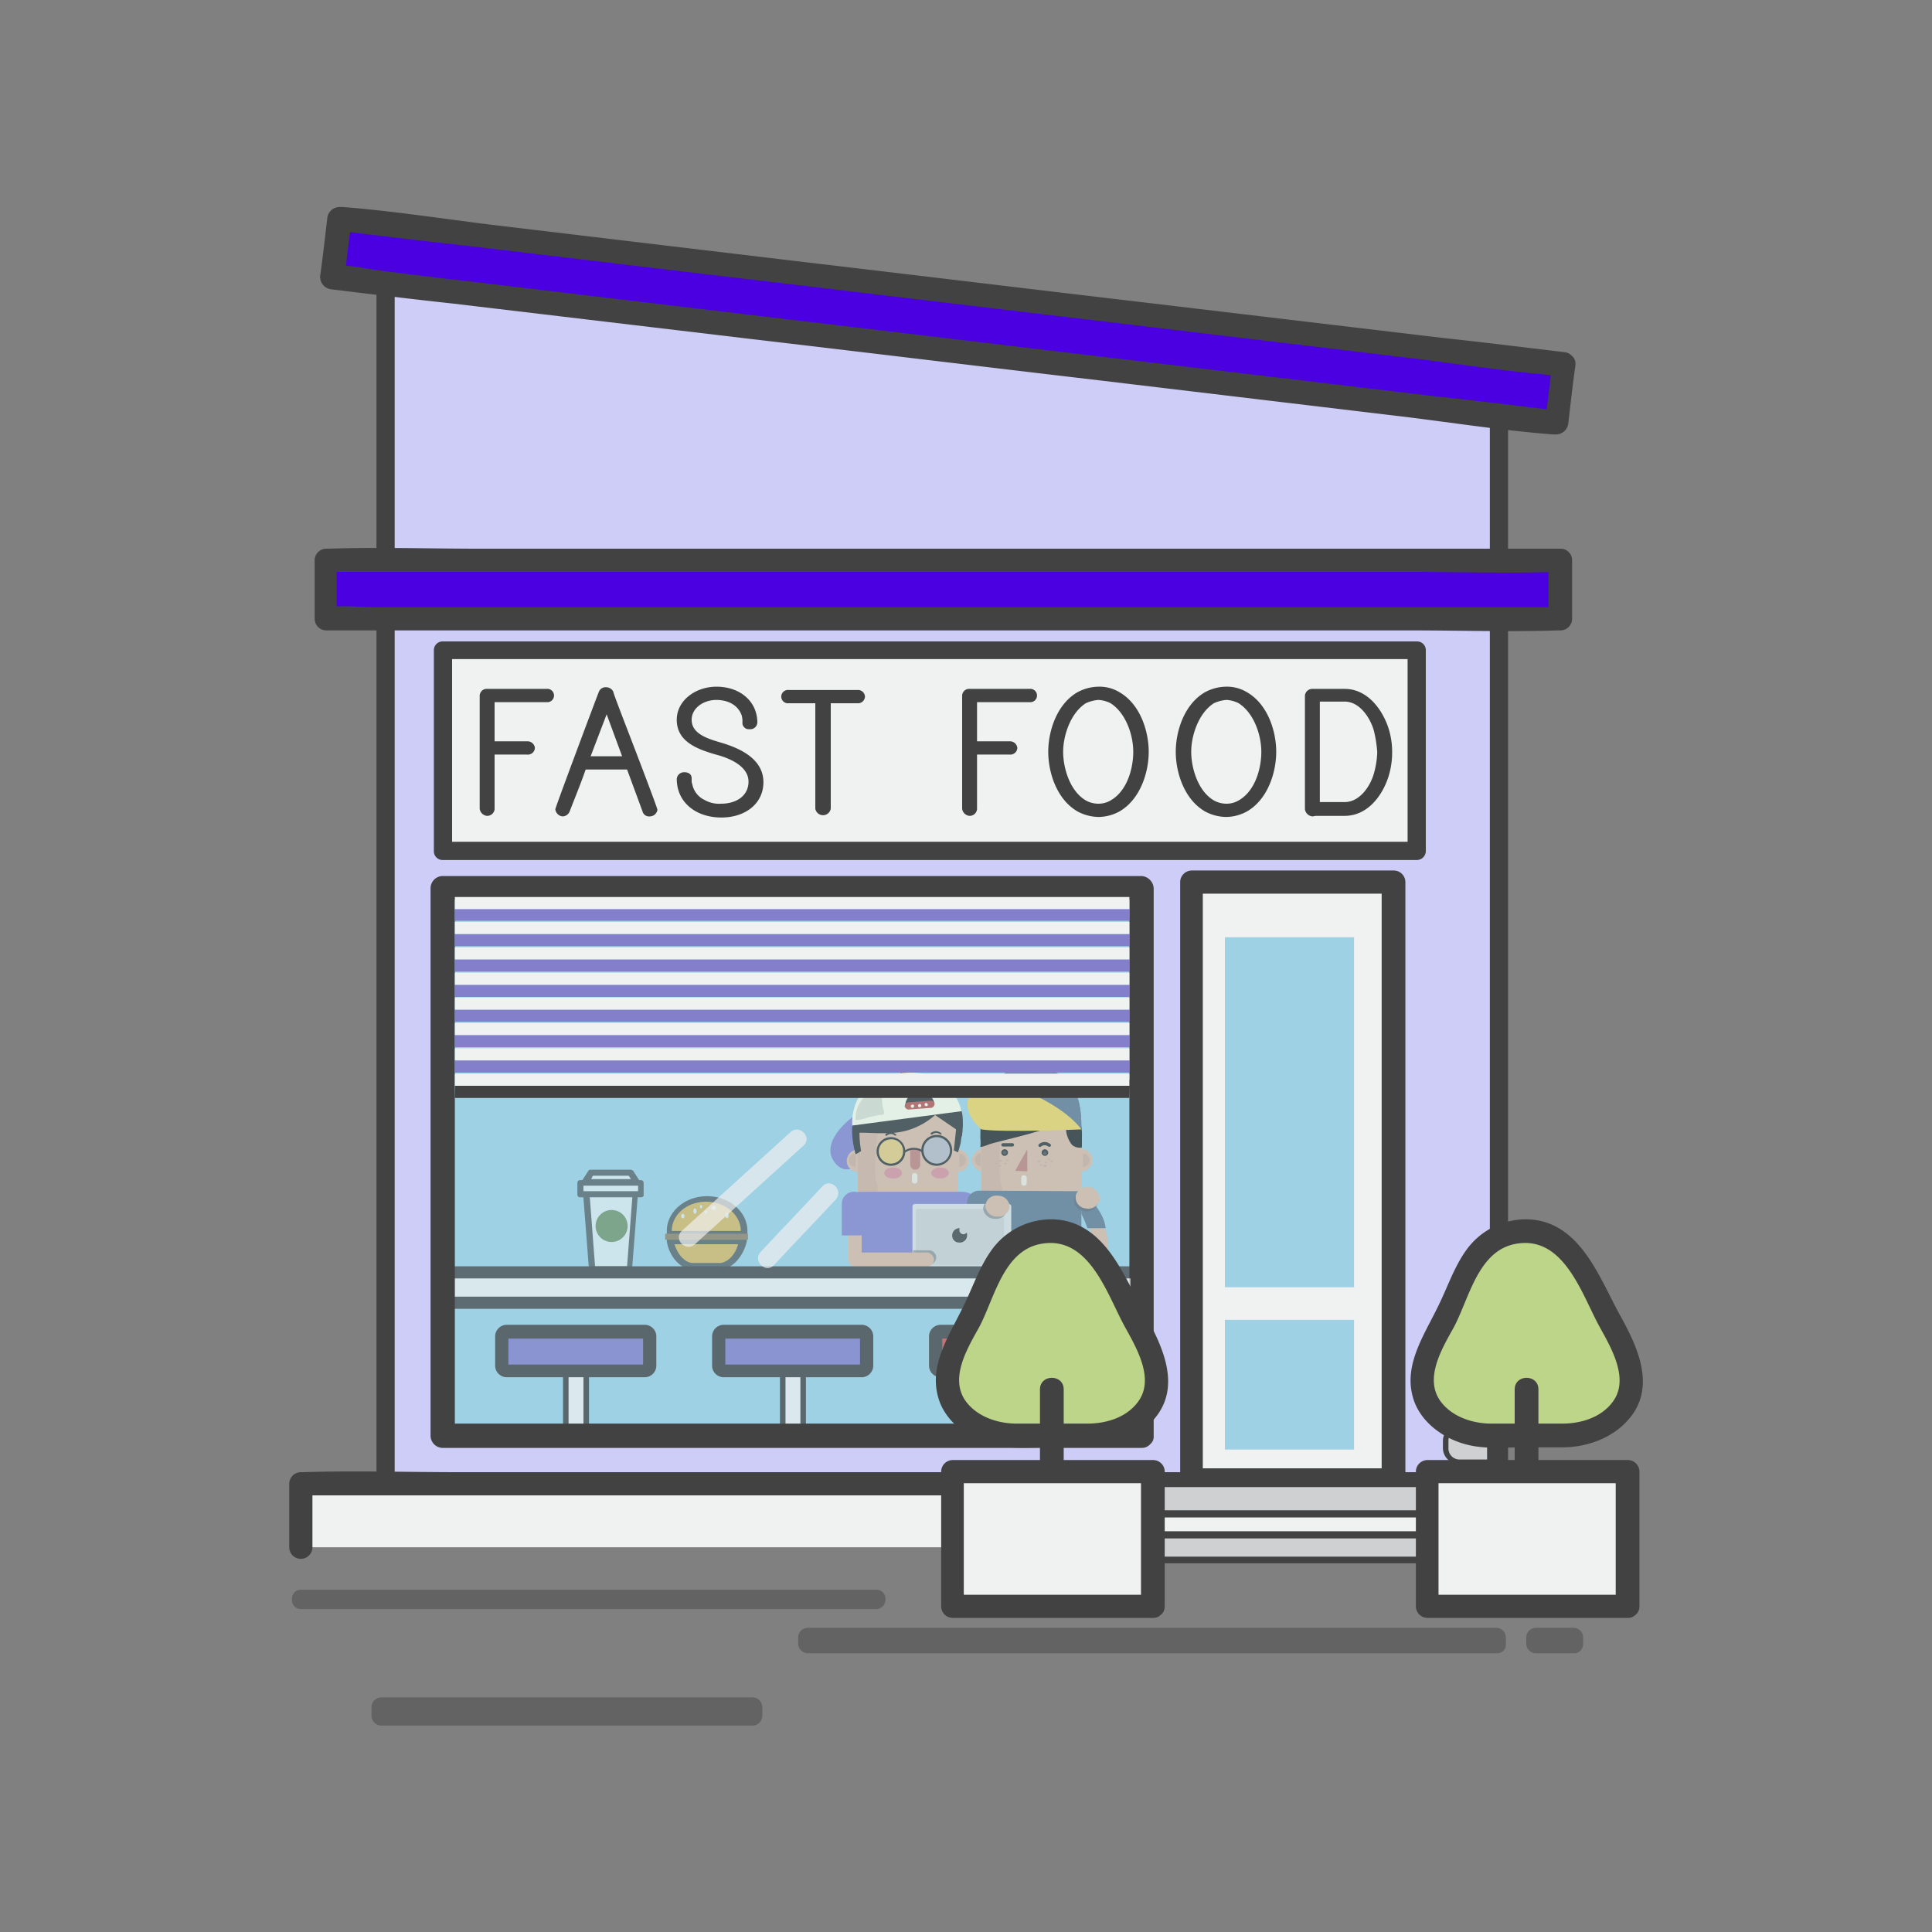 <svg id="Layer_1" data-name="Layer 1" xmlns="http://www.w3.org/2000/svg" viewBox="0 0 350 350"><rect x="0" y="0" width="350" height="350" fill="#808080" stroke="none"/><defs><style>.cls-1{opacity:0.48;}.cls-2{fill:#424243;}.cls-3{fill:#cdcdf7;}.cls-4{fill:#f0f1f1;}.cls-5{fill:#4a00e0;}.cls-6{fill:#9ed1e3;}.cls-7{fill:#cfd0d2;}.cls-8{fill:#bcd589;}.cls-9{opacity:0.74;}.cls-10{fill:#837fcb;}.cls-11{fill:#d0534f;}.cls-12{opacity:0.71;}.cls-13{fill:#b94f49;}.cls-14{fill:#ddb99f;}.cls-15{fill:#cfac98;}.cls-16{fill:#d6ae99;}.cls-17{fill:#f1e8db;}.cls-18{fill:#313131;}.cls-19{fill:#c37e77;}.cls-20{opacity:0.5;}.cls-21{fill:#f5dc58;}.cls-22{fill:#94b7e1;}.cls-23{opacity:0.98;}.cls-24{fill:#dc8d98;}.cls-25{fill:#4e4e4e;}.cls-26{fill:#5e738c;}.cls-27{fill:#222;}.cls-28{fill:#c6a693;}.cls-29{fill:#566a7d;}.cls-30{fill:#828f98;}.cls-31{fill:#e0e0e0;}.cls-32{opacity:0.7;}.cls-33{fill:#cacaca;}.cls-34{fill:#59595b;}.cls-35{fill:#3e3e3e;}.cls-36{fill:#fdfce7;}.cls-37{opacity:0.2;}.cls-38{fill:#f3d45b;}.cls-39{opacity:0.79;}.cls-40{fill:#618247;}.cls-41{fill:#e9b13d;}.cls-42{fill:#8b6739;}.cls-43{opacity:0.68;}</style></defs><title>ecommerce-type-8-night</title><g class="cls-1"><path class="cls-2" d="M136.3,312.6H69.1a1.79,1.79,0,0,1-1.8-1.8v-1.5a1.79,1.79,0,0,1,1.8-1.8h67.2a1.79,1.79,0,0,1,1.8,1.8v1.5A1.79,1.79,0,0,1,136.3,312.6Z"/></g><polygon class="cls-3" points="271.5 269.2 69.8 269.2 69.8 45.5 271.5 66.6 271.5 269.2"/><path class="cls-2" d="M271.5,270.9H69.8a1.58,1.58,0,0,1-1.6-1.6V45.5a1.66,1.66,0,0,1,.5-1.2,1.48,1.48,0,0,1,1.3-.4L271.7,65a1.71,1.71,0,0,1,1.5,1.6V269.3A1.61,1.61,0,0,1,271.5,270.9Zm-200-3.3H269.9V68.1L71.5,47.3Z"/><rect class="cls-4" x="54.1" y="268.8" width="232.3" height="11.5"/><path class="cls-2" d="M56.6,280.3V268.8l-2.1,2.1H277.4c2.9,0,6.2.4,9,0h.4l-2.1-2.1v11.5c0,2.7,4.3,2.7,4.3,0V268.8a2.11,2.11,0,0,0-2.1-2.1H83.1c-9.4,0-18.8-.3-28.2,0h-.4a2.11,2.11,0,0,0-2.1,2.1v11.5a2.1,2.1,0,1,0,4.2,0Z"/><g class="cls-1"><path class="cls-2" d="M158.8,291.5H54.5a1.58,1.58,0,0,1-1.6-1.6v-.3a1.58,1.58,0,0,1,1.6-1.6H158.8a1.58,1.58,0,0,1,1.6,1.6v.3A1.72,1.72,0,0,1,158.8,291.5Z"/></g><g class="cls-1"><path class="cls-2" d="M271.2,299.5H146.3a1.75,1.75,0,0,1-1.7-1.7v-1.2a1.75,1.75,0,0,1,1.7-1.7H271.1a1.75,1.75,0,0,1,1.7,1.7v1.2A1.55,1.55,0,0,1,271.2,299.5Z"/></g><g class="cls-1"><path class="cls-2" d="M285.1,299.5h-6.9a1.75,1.75,0,0,1-1.7-1.7v-1.2a1.75,1.75,0,0,1,1.7-1.7h6.9a1.75,1.75,0,0,1,1.7,1.7v1.2A1.63,1.63,0,0,1,285.1,299.5Z"/></g><rect class="cls-5" x="166.42" y="-53.66" width="10.6" height="223.3" transform="translate(93.84 221.65) rotate(-83.21)"/><path class="cls-2" d="M283.4,63.8c-7.4-.9-14.8-1.8-22.2-2.6l-53-6.3c-21.3-2.5-42.7-5.1-64-7.6L88.9,40.7C80,39.6,71,38.2,62.1,37.5h-.4a2.27,2.27,0,0,0-2.4,1.9c-.4,3.5-.8,7-1.3,10.6a2.27,2.27,0,0,0,1.9,2.4c7.4.9,14.8,1.8,22.2,2.6l53,6.3c21.3,2.5,42.7,5.1,64,7.6l55.3,6.6c8.9,1.1,17.9,2.5,26.9,3.2h.4a2.27,2.27,0,0,0,2.4-1.9c.4-3.5.8-7,1.3-10.6.3-2.7-3.9-3.2-4.2-.5-.4,3.5-.8,7-1.3,10.6.8-.6,1.6-1.2,2.4-1.9-7.4-.9-14.8-1.8-22.2-2.6l-53-6.3c-21.3-2.5-42.7-5.1-64-7.6L87.8,51.3c-6.1-.7-12.1-1.4-18.2-2.2-2.8-.3-5.9-1.1-8.7-1h-.4c.6.8,1.2,1.6,1.9,2.4.4-3.5.8-7,1.3-10.6-.8.6-1.6,1.2-2.4,1.9,7.4.9,14.8,1.8,22.2,2.6l53,6.3c21.3,2.5,42.7,5.1,64,7.6l55.3,6.6c8.9,1.1,17.9,2.5,26.9,3.2h.4C285.6,68.4,286.2,64.1,283.4,63.8Z"/><rect class="cls-4" x="215.8" y="159.8" width="36.6" height="108.2"/><path class="cls-2" d="M252.4,266H215.8l2.1,2.1V159.8l-2.1,2.1h36.6l-2.1-2.1V268.1c0,2.7,4.3,2.7,4.3,0V159.8a2.11,2.11,0,0,0-2.1-2.1H215.9a2.11,2.11,0,0,0-2.1,2.1V268.1a2.11,2.11,0,0,0,2.1,2.1h36.6C255.1,270.2,255.1,266,252.4,266Z"/><rect class="cls-6" x="221.9" y="239.1" width="23.4" height="23.5"/><rect class="cls-6" x="221.9" y="169.8" width="23.4" height="63.4"/><path class="cls-7" d="M269.8,258.5h-5.5A2.38,2.38,0,0,0,262,261v1.2a2.38,2.38,0,0,0,2.3,2.5h5.5Z"/><path class="cls-2" d="M270.2,265.2h-6a2.88,2.88,0,0,1-2.8-2.9v-1.2a2.82,2.82,0,0,1,2.8-2.9h6Zm-5.9-6.2a2,2,0,0,0-1.9,2.1v1.2a2,2,0,0,0,1.9,2.1h5.1V259Z"/><rect class="cls-5" x="59.1" y="101.5" width="223.6" height="10.6"/><path class="cls-2" d="M282.7,99.4H86.7c-9,0-18.2-.3-27.2,0h-.4a2.11,2.11,0,0,0-2.1,2.1v10.6a2.11,2.11,0,0,0,2.1,2.1h196c9,0,18.2.3,27.2,0h.4a2.11,2.11,0,0,0,2.1-2.1V101.5c0-2.7-4.3-2.7-4.3,0v10.6l2.1-2.1H68.1c-2.8,0-6-.4-8.8,0h-.4l2.1,2.1V101.5l-2.1,2.1h196c9,0,18.2.3,27.2,0h.4C285.4,103.6,285.4,99.4,282.7,99.4Z"/><rect class="cls-7" x="206.3" y="268.8" width="55.6" height="5.4"/><path class="cls-2" d="M262.5,274.9H205.6v-6.7h56.9Zm-55.6-1.3h54.3v-4.2H206.9v4.2Z"/><rect class="cls-7" x="206.3" y="278.1" width="55.6" height="4.5"/><path class="cls-2" d="M262.5,283.2H205.6v-5.8h56.9ZM206.9,282h54.3v-3.3H206.9V282Z"/><path class="cls-8" d="M291.6,239.3c-3.2-5.8-6.7-16.5-15.4-16.3-9.7.2-11.2,10.1-14.7,16.3-2,3.7-4.1,7.5-3.8,11.6.4,5.4,6.4,9.1,12,9.1h13.6c5.6,0,11.7-3.8,12-9.1C295.8,246.9,293.7,243,291.6,239.3Z"/><path class="cls-2" d="M293.5,238.3c-3.8-6.9-7.2-16.9-16.5-17.4a13.33,13.33,0,0,0-11.1,5.2c-2.5,3.3-3.7,7.3-5.6,11-2.4,4.9-5.9,10.1-4.4,15.8,1.2,4.8,6,8.1,10.7,9,3,.6,6.3.3,9.3.3H283c4.8,0,9.8-1.9,12.7-5.9C299.8,250.6,296.5,243.7,293.5,238.3Zm-1.3,15.6c-2.1,2.9-5.8,4-9.2,4H270.2c-3.4,0-7.1-1.2-9.2-4-3.1-4.2.3-9.7,2.4-13.5,2.8-5.3,4.4-14,11.4-15.1,8.6-1.4,11.8,9.3,15,15.1C291.9,244.2,295.2,249.8,292.2,253.9Z"/><rect class="cls-4" x="258.4" y="266.6" width="36.4" height="24.4"/><path class="cls-2" d="M294.8,288.9H258.5l2.1,2.1V266.6l-2.1,2.1h36.3l-2.1-2.1V291c0,2.7,4.3,2.7,4.3,0V266.6a2.11,2.11,0,0,0-2.1-2.1H258.6a2.11,2.11,0,0,0-2.1,2.1V291a2.11,2.11,0,0,0,2.1,2.1h36.3C297.5,293.1,297.5,288.9,294.8,288.9Z"/><path class="cls-2" d="M274.4,251.7v14.6c0,2.7,4.3,2.7,4.3,0V251.7C278.7,248.9,274.4,248.9,274.4,251.7Z"/><rect class="cls-6" x="80.2" y="160.9" width="126.5" height="99.2"/><g class="cls-9"><rect class="cls-4" x="102.4" y="247.5" width="3.7" height="13.4"/><path class="cls-2" d="M106.2,261.4h-3.7a.47.47,0,0,1-.5-.5V247.5a.47.47,0,0,1,.5-.5h3.7a.47.47,0,0,1,.5.5v13.4A.47.47,0,0,1,106.2,261.4Zm-3.2-1.1h2.7V248H103Z"/><path class="cls-10" d="M116.8,248.3h-25a.9.9,0,0,1-.9-.9v-5.3a.9.9,0,0,1,.9-.9h25a.9.9,0,0,1,.9.9v5.3A.9.9,0,0,1,116.8,248.3Z"/><path class="cls-2" d="M116.8,249.5h-25a2.11,2.11,0,0,1-2.1-2.1v-5.3a2.11,2.11,0,0,1,2.1-2.1h25a2.11,2.11,0,0,1,2.1,2.1v5.3A2.11,2.11,0,0,1,116.8,249.5Zm-24.7-2.3h24.4v-4.7H92.1Z"/><rect class="cls-4" x="141.7" y="247.5" width="3.7" height="13.4"/><path class="cls-2" d="M145.5,261.4h-3.7a.47.47,0,0,1-.5-.5V247.5a.47.47,0,0,1,.5-.5h3.7a.47.47,0,0,1,.5.5v13.4A.47.47,0,0,1,145.5,261.4Zm-3.2-1.1H145V248h-2.7Z"/><path class="cls-10" d="M156.1,248.3h-25a.9.9,0,0,1-.9-.9v-5.3a.9.9,0,0,1,.9-.9h25a.9.9,0,0,1,.9.9v5.3A.9.9,0,0,1,156.1,248.3Z"/><path class="cls-2" d="M156.1,249.5h-25a2.11,2.11,0,0,1-2.1-2.1v-5.3a2.11,2.11,0,0,1,2.1-2.1h25a2.11,2.11,0,0,1,2.1,2.1v5.3A2.11,2.11,0,0,1,156.1,249.5Zm-24.7-2.3h24.4v-4.7H131.4Z"/><rect class="cls-4" x="181" y="247.5" width="3.7" height="13.4"/><path class="cls-2" d="M184.8,261.4H181a.47.47,0,0,1-.5-.5V247.5a.47.47,0,0,1,.5-.5h3.7a.47.47,0,0,1,.5.5v13.4C185.3,261.2,185.1,261.4,184.8,261.4Zm-3.2-1.1h2.7V248h-2.7Z"/><path class="cls-11" d="M195.4,248.3h-25a.9.9,0,0,1-.9-.9v-5.3a.9.9,0,0,1,.9-.9h25a.9.9,0,0,1,.9.9v5.3A.9.9,0,0,1,195.4,248.3Z"/><path class="cls-2" d="M195.4,249.5h-25a2.11,2.11,0,0,1-2.1-2.1v-5.3a2.11,2.11,0,0,1,2.1-2.1h25a2.11,2.11,0,0,1,2.1,2.1v5.3A2.18,2.18,0,0,1,195.4,249.5Zm-24.7-2.3h24.4v-4.7H170.7Z"/></g><path class="cls-2" d="M206.8,158.7H80.2a2.22,2.22,0,0,0-2.2,2.2v99.2a2.22,2.22,0,0,0,2.2,2.2H206.8a2,2,0,0,0,1.5-.6l.1-.1h0a1.75,1.75,0,0,0,.6-1.5V160.9A2.36,2.36,0,0,0,206.8,158.7Zm-42.9,99.2H82.4V163H204.6v94.9Z"/><g class="cls-12"><path class="cls-13" d="M164.5,194.4a.47.47,0,0,1-.5.5h-.4a.47.47,0,0,1-.5-.5h0a.47.47,0,0,1,.5-.5h.4c.3-.1.5.2.5.5Z"/><path class="cls-10" d="M154.4,202.4s-6.2,4.5-3.1,8.3,7.4-3.1,7.4-3.1Z"/><path class="cls-14" d="M173.6,219.6c0,4-4.1,7.2-9,7.2h-.2c-5,0-9-3.2-9-7.2V205.1c0-4,4.1-7.2,9-7.2h.2c5,0,9,3.2,9,7.2Z"/><rect class="cls-14" x="160.67" y="212.6" width="6.7" height="12.8" transform="translate(-55.42 382.43) rotate(-89.85)"/><polygon class="cls-14" points="173.6 216.1 155.4 215.8 155.4 209.4 173.6 209.4 173.6 216.1"/><path class="cls-14" d="M155.5,208.2a2.15,2.15,0,0,0-2.1,2.1,2,2,0,0,0,2.1,2Z"/><path class="cls-15" d="M155,209a1.2,1.2,0,1,0,0,2.4Z"/><path class="cls-14" d="M173.4,208.2a2.15,2.15,0,0,1,2.1,2.1,2,2,0,0,1-2.1,2Z"/><path class="cls-15" d="M173.8,209a1.2,1.2,0,0,1,0,2.4Z"/><path class="cls-14" d="M173.6,214.6a.68.68,0,0,1-.7.7H156.2a.68.68,0,0,1-.7-.7v-9.4a.68.68,0,0,1,.7-.7h16.7a.68.68,0,0,1,.7.7Z"/><path class="cls-16" d="M161.4,198.2a17.55,17.55,0,0,0-2.4,1.1,6.45,6.45,0,0,0-3.1,3c-.7,1.8-.5,3.8-.5,5.7v1.6h0v6.2a14.12,14.12,0,0,1,2.2.1c.5,0,1.2.2,1.4-.3s-.4-1.7-.4-2.3a39.45,39.45,0,0,1,.6-9.1c.1-.5.3-1,.4-1.4.3-.9.8-1.8,1.1-2.7a4.14,4.14,0,0,1,1.8-1.9A4,4,0,0,0,161.4,198.2Z"/><path class="cls-17" d="M166.2,213.9a.47.47,0,0,1-.5.5h0a.47.47,0,0,1-.5-.5V213a.47.47,0,0,1,.5-.5h0a.47.47,0,0,1,.5.5Z"/><path class="cls-14" d="M173.5,230.3V217.1h-4.9v.9a4,4,0,0,1-4.2,3.9l-5.8-4.8h-3.2v13.2Z"/><polygon class="cls-10" points="173.6 230.3 173.8 215.9 155.4 215.9 155.4 230.3 173.6 230.3"/><path class="cls-18" d="M160.7,205.7a1.06,1.06,0,0,1,1.4,0c.2.1.4-.1.2-.2a1.39,1.39,0,0,0-1.9,0c-.1.1.2.4.3.2Z"/><path class="cls-19" d="M164.9,208.1V211a.9.9,0,1,0,1.8,0v-2.9Z"/><path class="cls-18" d="M168.9,205.5a1.06,1.06,0,0,1,1.4,0c.2.1.4-.1.2-.2a1.39,1.39,0,0,0-1.9,0c-.1.1.1.3.3.2Z"/><path class="cls-18" d="M167.1,208.8a2.57,2.57,0,0,0-3.1,0l-.2-.3a3,3,0,0,1,3.5,0Z"/><path class="cls-18" d="M174.2,205.9c-.1.4-.1.9-.2,1.3s-.2.7-.3,1.1c0,0-.2.5-.1.5-.1-.1-.2-.1-.4-.2l-.4-.2.4-3.8c-1.3-.9-3.8-2.6-3.8-2.6a13.09,13.09,0,0,1-5.1,2.8c-2.8.8-5.7.4-8.6.4a18.41,18.41,0,0,0,.3,3.3,5.3,5.3,0,0,1-1,.6c-.9-3.3-1.2-7.4,1.6-9.9a11.29,11.29,0,0,1,3.1-2.1c2.5-1,5.5-1.9,8.2-1.2,3.2.9,6.3,3.1,6.5,6.6a15.06,15.06,0,0,1-.1,3A.6.6,0,0,1,174.2,205.9Z"/><g class="cls-20"><circle class="cls-21" cx="161.4" cy="208.6" r="2.4"/></g><g class="cls-20"><path class="cls-22" d="M172.3,208.4a2.6,2.6,0,1,1-2.6-2.6A2.52,2.52,0,0,1,172.3,208.4Z"/></g><path class="cls-18" d="M161.4,211.2a2.6,2.6,0,1,1,2.6-2.6A2.58,2.58,0,0,1,161.4,211.2Zm0-4.8a2.2,2.2,0,1,0,2.2,2.2A2.1,2.1,0,0,0,161.4,206.4Z"/><path class="cls-18" d="M169.7,211.2a2.8,2.8,0,1,1,2.8-2.8A2.86,2.86,0,0,1,169.7,211.2Zm0-5.2a2.4,2.4,0,1,0,2.4,2.4A2.43,2.43,0,0,0,169.7,206Z"/><g class="cls-23"><path class="cls-24" d="M163.4,212.5c0,.6-.7,1-1.6,1s-1.6-.4-1.6-1,.7-1,1.6-1S163.4,211.9,163.4,212.5Z"/></g><g class="cls-23"><ellipse class="cls-24" cx="170.3" cy="212.5" rx="1.6" ry="1"/></g><rect class="cls-14" x="183.03" y="212.5" width="6.7" height="12.8" transform="translate(-33.01 404.69) rotate(-89.85)"/><path class="cls-14" d="M178.2,208.1a2.15,2.15,0,0,0-2.1,2.1,2,2,0,0,0,2.1,2Z"/><path class="cls-15" d="M177.8,208.9a1.2,1.2,0,0,0,0,2.4Z"/><path class="cls-14" d="M195.8,208.1a2.15,2.15,0,0,1,2.1,2.1,2,2,0,0,1-2.1,2Z"/><path class="cls-15" d="M196.2,209a1.2,1.2,0,1,1,0,2.4Z"/><path class="cls-14" d="M196,209.3h0V205c0-4-4-7.2-9-7.2h-.2c-4.9,0-8.9,3.1-9,7,0,.1-.1.2-.1.4v10.5h0v3.8c0,4,4,7.2,9,7.2h.2c5,0,8.8-3.2,8.8-7.2l.1-3.8h.2Z"/><path class="cls-16" d="M181.7,204c.1-.5.3-1,.4-1.4.3-.9.8-1.8,1.1-2.7A4.14,4.14,0,0,1,185,198a5,5,0,0,0-1.2.2,17.55,17.55,0,0,0-2.4,1.1,6.45,6.45,0,0,0-3.1,3c-.7,1.8-.5,3.8-.5,5.7.1,2.6,0,5.2,0,7.8,0-.2,2.1.1,2.3.1.5,0,1.2.2,1.4-.3s-.4-1.7-.4-2.3C181.1,210.1,180.9,207,181.7,204Z"/><polygon class="cls-19" points="183.9 212.1 186.1 212.2 186.1 208.2 183.9 212.1"/><path class="cls-17" d="M186,214.3a.47.47,0,0,1-.5.5h0a.47.47,0,0,1-.5-.5v-.9a.47.47,0,0,1,.5-.5h0a.47.47,0,0,1,.5.5Z"/><path class="cls-14" d="M195.8,230.3V217h-4.9v.9a4,4,0,0,1-4.2,3.9l-5.8-4.8h-3.2v13.3Z"/><path class="cls-18" d="M182.6,208.8a.6.6,0,1,1-.6-.6A.58.58,0,0,1,182.6,208.8Z"/><path class="cls-25" d="M182.3,208.8a.3.3,0,1,1-.3-.3A.27.27,0,0,1,182.3,208.8Z"/><path class="cls-18" d="M189.9,208.8a.6.6,0,1,1-.6-.6A.65.65,0,0,1,189.9,208.8Z"/><path class="cls-25" d="M189.6,208.9a.3.3,0,1,1-.3-.3C189.5,208.5,189.6,208.7,189.6,208.9Z"/><polygon class="cls-26" points="195.9 230.3 195.9 215.8 177.7 215.7 177.7 230.3 195.9 230.3"/><path class="cls-27" d="M196,207.7V206a9.74,9.74,0,0,0-.2-2.4,7.17,7.17,0,0,0-3.9-4.9,11.33,11.33,0,0,0-6.8-1.1,11.49,11.49,0,0,0-3.7,1.2,8.14,8.14,0,0,0-2.8,2.4c-1,1.5-1,3.3-1,5a8.55,8.55,0,0,1,0,1.6,7.49,7.49,0,0,0,1.6-.5c2.5-.8,14-3.1,13.8-5v.6a6.15,6.15,0,0,0,.1,1.4,5.1,5.1,0,0,0,1.1,3.1,2.16,2.16,0,0,0,1.7.5C196,207.9,196,207.8,196,207.7Z"/><path class="cls-18" d="M181.7,207.7h1.7a.3.3,0,1,0,0-.6h-1.7a.3.3,0,0,0,0,.6Z"/><path class="cls-18" d="M188.6,207.7a1.05,1.05,0,0,1,1.3,0c.3.2.7-.2.4-.4a1.54,1.54,0,0,0-2.1,0,.28.28,0,1,0,.4.4Z"/><path class="cls-28" d="M181.5,210.3c0,.1-.1.1-.3.1a1,1,0,0,1-.3-.1c0-.1.1-.1.3-.1S181.5,210.2,181.5,210.3Z"/><path class="cls-28" d="M182.4,210.8c0,.1-.1.1-.3.1a1,1,0,0,1-.3-.1c0-.1.1-.1.3-.1S182.4,210.7,182.4,210.8Z"/><path class="cls-28" d="M182.7,210.2c0,.1-.1.1-.2.1s-.2,0-.2-.1.1-.1.2-.1A.35.35,0,0,1,182.7,210.2Z"/><path class="cls-28" d="M188.8,211.1c0,.1-.1.1-.2.1s-.2,0-.2-.1.1-.1.2-.1S188.8,211,188.8,211.1Z"/><path class="cls-28" d="M190.2,210c0,.1-.1.1-.2.1s-.2,0-.2-.1.1-.1.2-.1A.35.35,0,0,1,190.2,210Z"/><path class="cls-28" d="M188.5,210.4c0,.1-.1.1-.3.1a1,1,0,0,1-.3-.1c0-.1.1-.1.3-.1A.44.44,0,0,1,188.5,210.4Z"/><path class="cls-28" d="M189.7,211.2c0,.1-.1.1-.3.1a.17.17,0,1,1,0-.2C189.6,211.1,189.7,211.1,189.7,211.2Z"/><path class="cls-28" d="M190.8,210.4c0,.1-.1.1-.3.1a1,1,0,0,1-.3-.1c0-.1.1-.1.3-.1A.44.44,0,0,1,190.8,210.4Z"/><path class="cls-28" d="M189.7,210.6c0,.1-.1.1-.2.1a.35.35,0,0,1-.2-.1c0-.1.1-.1.2-.1S189.7,210.5,189.7,210.6Z"/><path class="cls-28" d="M181.4,211.2c0,.1-.1.1-.2.1a.13.13,0,1,1,0-.2C181.3,211.1,181.4,211.1,181.4,211.2Z"/><ellipse class="cls-28" cx="180.5" cy="210.8" rx="0.2" ry="0.1"/><path class="cls-14" d="M197.5,230.3h2.6a12.39,12.39,0,0,0,.7-4c0-5.9-4.9-10.6-4.9-10.6l.1,4.2A11.48,11.48,0,0,1,197.5,230.3Z"/><path class="cls-26" d="M197,222.5h3.3c-.4-3.7-4.5-6.8-4.5-6.8l.1,4.2A18.7,18.7,0,0,1,197,222.5Z"/><path class="cls-29" d="M191.2,194.3c-2.9-1.7-7.9-2.1-10.1,1.3,0,0-4.4,4.3,14.8,8.9C195.9,200.1,195.3,196.6,191.2,194.3Z"/><polygon class="cls-30" points="195.7 230.3 196.6 230.2 196.6 229.5 155.1 229.5 155.1 230.3 195.7 230.3"/><path class="cls-10" d="M177.1,223.8v-5.7c0-1.2-1.3-2.2-2.9-2.2s-2.9,1-2.9,2.2v5.7Z"/><path class="cls-26" d="M179.6,223.6v-5.7a2.2,2.2,0,1,0-4.4,0v5.7Z"/><path class="cls-31" d="M183.2,218.6a.47.47,0,0,0-.5-.5H165.8a.47.47,0,0,0-.5.5V229a.47.47,0,0,0,.5.5h16.9a.47.47,0,0,0,.5-.5Z"/><g class="cls-32"><path class="cls-33" d="M181.9,219.4a.43.43,0,0,0-.4-.4H166.3a.43.43,0,0,0-.4.4v9.4a.43.43,0,0,0,.4.4h15.2a.43.43,0,0,0,.4-.4Z"/></g><g class="cls-20"><path class="cls-34" d="M182.5,218.9a2,2,0,0,1-2.2,1.9,2.11,2.11,0,0,1-2.2-1.9,2.22,2.22,0,0,1,4.4,0Z"/></g><g class="cls-20"><path class="cls-34" d="M168.3,226.5h-2.9v2.6h2.9a1.3,1.3,0,0,0,0-2.6Z"/></g><path class="cls-14" d="M167.8,226.9H156.1v-5.5a1.2,1.2,0,1,0-2.4,0v6.8a1.32,1.32,0,0,0,1.3,1.3h12.9a1.32,1.32,0,0,0,1.3-1.3A1.42,1.42,0,0,0,167.8,226.9Z"/><path class="cls-10" d="M156.9,223.8v-5.7a2.2,2.2,0,0,0-4.4,0v5.7Z"/><path class="cls-35" d="M174.5,223.6a.77.77,0,0,1-.7-.8.37.37,0,0,1,.1-.3h-.2a1.31,1.31,0,0,0-1.2,1.3,1.24,1.24,0,0,0,1.2,1.3h.3a1.31,1.31,0,0,0,1.2-1.3.9.9,0,0,0-.1-.5A.71.71,0,0,1,174.5,223.6Z"/><path class="cls-14" d="M182.9,218.5a2,2,0,0,1-2.2,1.9,2.11,2.11,0,0,1-2.2-1.9,2,2,0,0,1,2.2-1.9A2.11,2.11,0,0,1,182.9,218.5Z"/><g class="cls-20"><path class="cls-34" d="M198.9,218a2.18,2.18,0,0,1-2.6,1.4,2,2,0,0,1-1.7-2.4,2.18,2.18,0,0,1,2.6-1.4A2.24,2.24,0,0,1,198.9,218Z"/></g><path class="cls-14" d="M199.2,217.5a2.18,2.18,0,0,1-2.6,1.4,2,2,0,0,1-1.7-2.4,2.18,2.18,0,0,1,2.6-1.4A2.15,2.15,0,0,1,199.2,217.5Z"/><path class="cls-36" d="M154.4,203.9l19.8-2.6s-1.5-8.3-11.6-6.8C153.5,196,154.4,203.9,154.4,203.9Z"/><path class="cls-18" d="M169.3,200a2.66,2.66,0,0,0-2.9-2.2,2.56,2.56,0,0,0-2.4,2.7Z"/><path class="cls-13" d="M169.3,200a.73.73,0,0,1-.6.7l-4.1.3a.73.73,0,0,1-.7-.6h0a.73.73,0,0,1,.6-.7l4.1-.3a.67.67,0,0,1,.7.6Z"/><path class="cls-36" d="M165.6,200.4a.3.3,0,1,1-.3-.3A.27.27,0,0,1,165.6,200.4Z"/><path class="cls-36" d="M166.9,200.3a.3.3,0,1,1-.3-.3A.27.27,0,0,1,166.9,200.3Z"/><path class="cls-36" d="M168.1,200.1a.3.3,0,1,1-.3-.3Q168.1,200,168.1,200.1Z"/><g class="cls-37"><path class="cls-34" d="M156.1,199.3a5.47,5.47,0,0,0-1.1,3.6,6.35,6.35,0,0,0,2.3-.5c.6-.1,1.3-.3,1.9-.4.8-.1,1.1.1.9-.8a6.64,6.64,0,0,1,.4-5c-.9-.3-2.5,1-3.1,1.6A10,10,0,0,0,156.1,199.3Z"/></g><path class="cls-26" d="M183.9,196a7.72,7.72,0,0,1,4.1-1.6c-1.7.9-1.8,3.3-1.8,4.9,0,.4.2,1.3.2,2.2a66,66,0,0,0,9.5,2.9c0-4.4-.6-7.9-4.7-10.2-2.9-1.7-7.9-2.1-10.1,1.3,0,0-1.3,1.3.5,3.1A15.57,15.57,0,0,1,183.9,196Z"/><path class="cls-38" d="M195.9,204.6s-14.4.6-18.1,0c0,0-4.8-3.8-1.2-7.5C179.7,194,192.3,199.6,195.9,204.6Z"/><rect class="cls-4" x="81.3" y="230.5" width="124.6" height="5.5"/><g class="cls-39"><polygon class="cls-4" points="115.1 215.8 106.2 215.8 107.3 230 114 230 115.1 215.8"/><path class="cls-2" d="M114,230.5h-6.8a.47.47,0,0,1-.5-.5l-1.1-14.2c0-.2,0-.3.1-.4a.76.76,0,0,1,.4-.2h9a.52.52,0,0,1,.4.2c.1.1.2.3.1.4L114.5,230C114.6,230.3,114.3,230.5,114,230.5Zm-6.2-1.1h5.8l1-13.1h-7.8Z"/><polygon class="cls-4" points="114.2 212.5 107.1 212.5 106 214.1 115.3 214.1 114.2 212.5"/><path class="cls-2" d="M115.3,214.7H106a.55.55,0,0,1-.5-.3.64.64,0,0,1,0-.6l1.1-1.7c.1-.2.3-.2.5-.2h7.1a.76.76,0,0,1,.5.2l1.1,1.7a.64.64,0,0,1,0,.6A.55.55,0,0,1,115.3,214.7Zm-8.2-1.1h7.2l-.4-.6h-6.5Z"/><rect class="cls-4" x="105.2" y="214.3" width="11" height="2.1"/><path class="cls-2" d="M116.1,216.9h-11a.47.47,0,0,1-.5-.5v-2.1a.47.47,0,0,1,.5-.5h11a.47.47,0,0,1,.5.5v2.1C116.7,216.7,116.4,216.9,116.1,216.9Zm-10.4-1.1h9.9v-1h-9.9Z"/><circle class="cls-40" cx="110.8" cy="222.1" r="2.9"/><path class="cls-41" d="M121.4,224.7c.3,2.2,2,4.7,4.2,4.7h4.7c2.1,0,3.9-2.4,4.2-4.7Z"/><path class="cls-2" d="M130.3,230h-4.7c-2.5,0-4.5-2.7-4.8-5.2,0-.2,0-.4.2-.5a.76.76,0,0,1,.5-.2h13.1c.2,0,.3.1.5.2a.76.76,0,0,1,.2.5C134.8,227.3,132.8,230,130.3,230Zm-8.1-4.6c.5,1.7,1.8,3.4,3.4,3.4h4.7c1.6,0,3-1.7,3.4-3.4Z"/><path class="cls-41" d="M134.8,223.5V223c0-3.2-3-5.8-6.8-5.8s-6.8,2.6-6.8,5.8v.5Z"/><path class="cls-2" d="M134.8,224H121.3a.47.47,0,0,1-.5-.5V223c0-3.5,3.3-6.3,7.3-6.3s7.3,2.8,7.3,6.3v.5A.74.74,0,0,1,134.8,224Zm-13.1-1h12.5c0-2.9-2.8-5.3-6.3-5.3S121.7,220.1,121.7,223Z"/><rect class="cls-42" x="120.5" y="223.5" width="15" height="1.1"/><path class="cls-4" d="M129.7,218.9a.41.41,0,1,1-.4-.5C129.6,218.4,129.7,218.6,129.7,218.9Z"/><path class="cls-4" d="M126.2,219.4c0,.3-.2.5-.3.5s-.3-.2-.3-.5.2-.5.3-.5S126.2,219.1,126.2,219.4Z"/><ellipse class="cls-4" cx="131.7" cy="220.2" rx="0.3" ry="0.5"/><path class="cls-4" d="M128.1,219.6c0,.2-.1.3-.2.3s-.2-.1-.2-.3.1-.3.2-.3S128.1,219.4,128.1,219.6Z"/><path class="cls-4" d="M127.2,218.6c0,.2-.1.3-.2.3s-.2-.1-.2-.3.1-.3.2-.3S127.2,218.4,127.2,218.6Z"/><path class="cls-4" d="M124,220.3c0,.2-.1.4-.3.4s-.3-.2-.3-.4.1-.4.3-.4S124,220.1,124,220.3Z"/></g><path class="cls-2" d="M205.9,234.9H81.3l1.1,1.1v-5.5l-1.1,1.1H205.9l-1.1-1.1V236a1.1,1.1,0,0,0,2.2,0v-5.5a1.11,1.11,0,0,0-1.1-1.1H81.3a1.11,1.11,0,0,0-1.1,1.1V236a1.11,1.11,0,0,0,1.1,1.1H205.9A1.1,1.1,0,0,0,205.9,234.9Z"/></g><path class="cls-8" d="M205.6,239.3c-3.2-5.8-6.7-16.5-15.4-16.3-9.7.2-11.2,10.1-14.7,16.3-2,3.7-4.1,7.5-3.8,11.6.4,5.4,6.4,9.1,12,9.1h13.6c5.6,0,11.7-3.8,12-9.1C209.8,246.9,207.7,243,205.6,239.3Z"/><path class="cls-2" d="M207.5,238.3c-3.8-6.9-7.2-16.9-16.5-17.4a13.33,13.33,0,0,0-11.1,5.2c-2.5,3.3-3.7,7.3-5.6,11-2.4,4.9-5.9,10.1-4.4,15.8,1.2,4.8,6,8.1,10.7,9,3,.6,6.3.3,9.3.3H197c4.8,0,9.8-1.9,12.7-5.9,4.1-5.7.8-12.6-2.2-18-1.3-2.4-5-.3-3.7,2.1,2.1,3.8,5.4,9.4,2.4,13.5-2.1,2.9-5.8,4-9.2,4H184.2c-3.4,0-7.1-1.2-9.2-4-3.1-4.2.3-9.7,2.4-13.5,2.8-5.3,4.4-14,11.4-15.1,8.6-1.4,11.8,9.3,15,15.1C205.1,242.8,208.8,240.7,207.5,238.3Z"/><rect class="cls-4" x="172.4" y="266.6" width="36.4" height="24.4"/><path class="cls-2" d="M208.8,288.9H172.5l2.1,2.1V266.6l-2.1,2.1h36.3l-2.1-2.1V291c0,2.7,4.3,2.7,4.3,0V266.6a2.11,2.11,0,0,0-2.1-2.1H172.6a2.11,2.11,0,0,0-2.1,2.1V291a2.11,2.11,0,0,0,2.1,2.1h36.3C211.5,293.1,211.5,288.9,208.8,288.9Z"/><path class="cls-2" d="M188.4,251.7v14.6c0,2.7,4.3,2.7,4.3,0V251.7c0-2.8-4.3-2.8-4.3,0Z"/><rect class="cls-10" x="82.4" y="164.6" width="122.2" height="2.2"/><rect class="cls-10" x="82.4" y="169.2" width="122.2" height="2.2"/><rect class="cls-10" x="82.4" y="173.8" width="122.2" height="2.2"/><rect class="cls-10" x="82.4" y="178.4" width="122.2" height="2.2"/><rect class="cls-10" x="82.4" y="182.9" width="122.2" height="2.2"/><rect class="cls-10" x="82.4" y="187.5" width="122.2" height="2.2"/><rect class="cls-10" x="82.4" y="192.1" width="122.2" height="2.2"/><polygon class="cls-2" points="204.7 195.6 82.5 195.6 82.4 198.9 204.6 198.9 204.7 195.6"/><rect class="cls-4" x="82.4" y="162.5" width="122.2" height="2.2"/><rect class="cls-4" x="82.4" y="167" width="122.2" height="2.2"/><rect class="cls-4" x="82.4" y="171.6" width="122.2" height="2.2"/><rect class="cls-4" x="82.4" y="176.2" width="122.2" height="2.2"/><rect class="cls-4" x="82.4" y="180.7" width="122.2" height="2.2"/><rect class="cls-4" x="82.4" y="185.3" width="122.2" height="2.2"/><rect class="cls-4" x="82.4" y="189.9" width="122.2" height="2.2"/><rect class="cls-4" x="82.4" y="194.5" width="122.2" height="2.2"/><g class="cls-43"><path class="cls-4" d="M143.2,205.1,123.5,223c-1.6,1.5.8,3.9,2.4,2.4l19.7-17.9c1.6-1.5-.8-3.9-2.4-2.4Z"/></g><g class="cls-43"><path class="cls-4" d="M149,214.9c-3.7,4-7.5,7.9-11.2,11.9-1.5,1.6.9,4,2.4,2.4,3.7-4,7.5-7.9,11.2-11.9,1.5-1.6-.9-4-2.4-2.4Z"/></g><rect class="cls-4" x="80.2" y="117.7" width="176.5" height="36.4"/><path class="cls-2" d="M256.7,155.8H80.2a1.58,1.58,0,0,1-1.6-1.6V117.8a1.58,1.58,0,0,1,1.6-1.6H256.7a1.58,1.58,0,0,1,1.6,1.6v36.4A1.64,1.64,0,0,1,256.7,155.8ZM81.9,152.5H255V119.4H81.9Z"/><path class="cls-2" d="M86.9,146.5V126a1.27,1.27,0,0,1,1.4-1.2H99a1.21,1.21,0,1,1,0,2.4H89.6v7.1h5.9a1.33,1.33,0,0,1,1.4,1.2,1.27,1.27,0,0,1-1.4,1.2H89.6v9.9a1.34,1.34,0,0,1-1.4,1.2A1.48,1.48,0,0,1,86.9,146.5Z"/><path class="cls-2" d="M100.6,146.6c0-.3,7.3-19.8,7.9-21.3a1.29,1.29,0,0,1,1.3-.8,1.44,1.44,0,0,1,1.3.8c.1.5,1,2.8,2.1,5.7,2.4,6.2,5.9,15.4,5.9,15.7a1.41,1.41,0,0,1-1.4,1.2,1.22,1.22,0,0,1-1.3-.9l-2.8-7.6h-7.5c-.9,2.6-1.9,5-2.9,7.6a1.42,1.42,0,0,1-1.3.9A1.48,1.48,0,0,1,100.6,146.6ZM107,137h5.7l-2.8-7.6Z"/><path class="cls-2" d="M130.5,134.5c3.8,1.1,7.8,3.1,7.8,7.2,0,3.9-3.3,6.4-7.6,6.4-4.7,0-8.1-2.8-8.1-7a1.33,1.33,0,0,1,1.4-1.2c.9,0,1.3.5,1.3,1.1v.5a1.09,1.09,0,0,0,.1.5,4,4,0,0,0,2.2,2.9,5.32,5.32,0,0,0,3,.7c2.9,0,5-1.5,5-4,0-2.7-3.2-4.2-5.9-4.9-3.5-1-7.1-2.4-7.1-6.3,0-3.5,3.4-6,7.2-6,4.3,0,7.4,2.7,7.4,6.5a1.27,1.27,0,0,1-1.4,1.2,1.16,1.16,0,0,1-1.3-1h0v-.7c0-.2-.1-.6-.1-.7-.6-1.8-2.2-2.8-4.4-2.9h-.2c-2.4,0-4.5,1.5-4.5,3.6C125.3,132.9,128.1,133.8,130.5,134.5Z"/><path class="cls-2" d="M156.7,126.2a1.27,1.27,0,0,1-1.4,1.2h-4.8v19.1a1.42,1.42,0,0,1-2.8,0V127.4h-4.8a1.21,1.21,0,1,1,0-2.4h12.4A1.27,1.27,0,0,1,156.7,126.2Z"/><path class="cls-2" d="M174.3,146.5V126a1.27,1.27,0,0,1,1.4-1.2h10.8a1.21,1.21,0,1,1,0,2.4H177v7.1h5.9a1.33,1.33,0,0,1,1.4,1.2,1.27,1.27,0,0,1-1.4,1.2H177v9.9a1.34,1.34,0,0,1-1.4,1.2A1.48,1.48,0,0,1,174.3,146.5Z"/><path class="cls-2" d="M202.8,125.4c3.8,2.2,5.3,7.1,5.3,10.8s-1.5,8.6-5.3,10.8a8,8,0,0,1-3.8,1,8.27,8.27,0,0,1-3.8-1c-3.8-2.2-5.3-7.1-5.3-10.8s1.5-8.6,5.3-10.8a8.27,8.27,0,0,1,3.8-1A7,7,0,0,1,202.8,125.4ZM201.2,145c3-1.7,4.1-5.8,4.1-8.8s-1.3-7-4.1-8.8a5.55,5.55,0,0,0-2.2-.6,6.54,6.54,0,0,0-2.3.6c-2.8,1.8-4.1,5.9-4.1,8.8s1.2,7.1,4.1,8.8a4.65,4.65,0,0,0,2.3.6A4.28,4.28,0,0,0,201.2,145Z"/><path class="cls-2" d="M225.9,125.4c3.8,2.2,5.3,7.1,5.3,10.8s-1.5,8.6-5.3,10.8a8,8,0,0,1-3.8,1,8.27,8.27,0,0,1-3.8-1c-3.8-2.2-5.3-7.1-5.3-10.8s1.5-8.6,5.3-10.8a8.27,8.27,0,0,1,3.8-1A7,7,0,0,1,225.9,125.4ZM224.4,145c3-1.7,4.1-5.8,4.1-8.8s-1.3-7-4.1-8.8a5.55,5.55,0,0,0-2.2-.6,6.54,6.54,0,0,0-2.3.6c-2.8,1.8-4.1,5.9-4.1,8.8s1.2,7.1,4.1,8.8a4.65,4.65,0,0,0,2.3.6A4.28,4.28,0,0,0,224.4,145Z"/><path class="cls-2" d="M236.4,146.6V126a1.34,1.34,0,0,1,1.4-1.2h5.8c4.3,0,6.9,4,7.9,7a14.08,14.08,0,0,1,.7,4.5,14.52,14.52,0,0,1-.7,4.5c-1,3.1-3.6,7-7.9,7h-5.3a4.33,4.33,0,0,1-.5.1A1.5,1.5,0,0,1,236.4,146.6Zm12.5-14.2c-.6-2.2-2.5-5.3-5.3-5.3h-4.5v18.2h4.5c2.8,0,4.7-3,5.3-5.2a15.87,15.87,0,0,0,.6-3.8A22.77,22.77,0,0,0,248.9,132.4Z"/></svg>